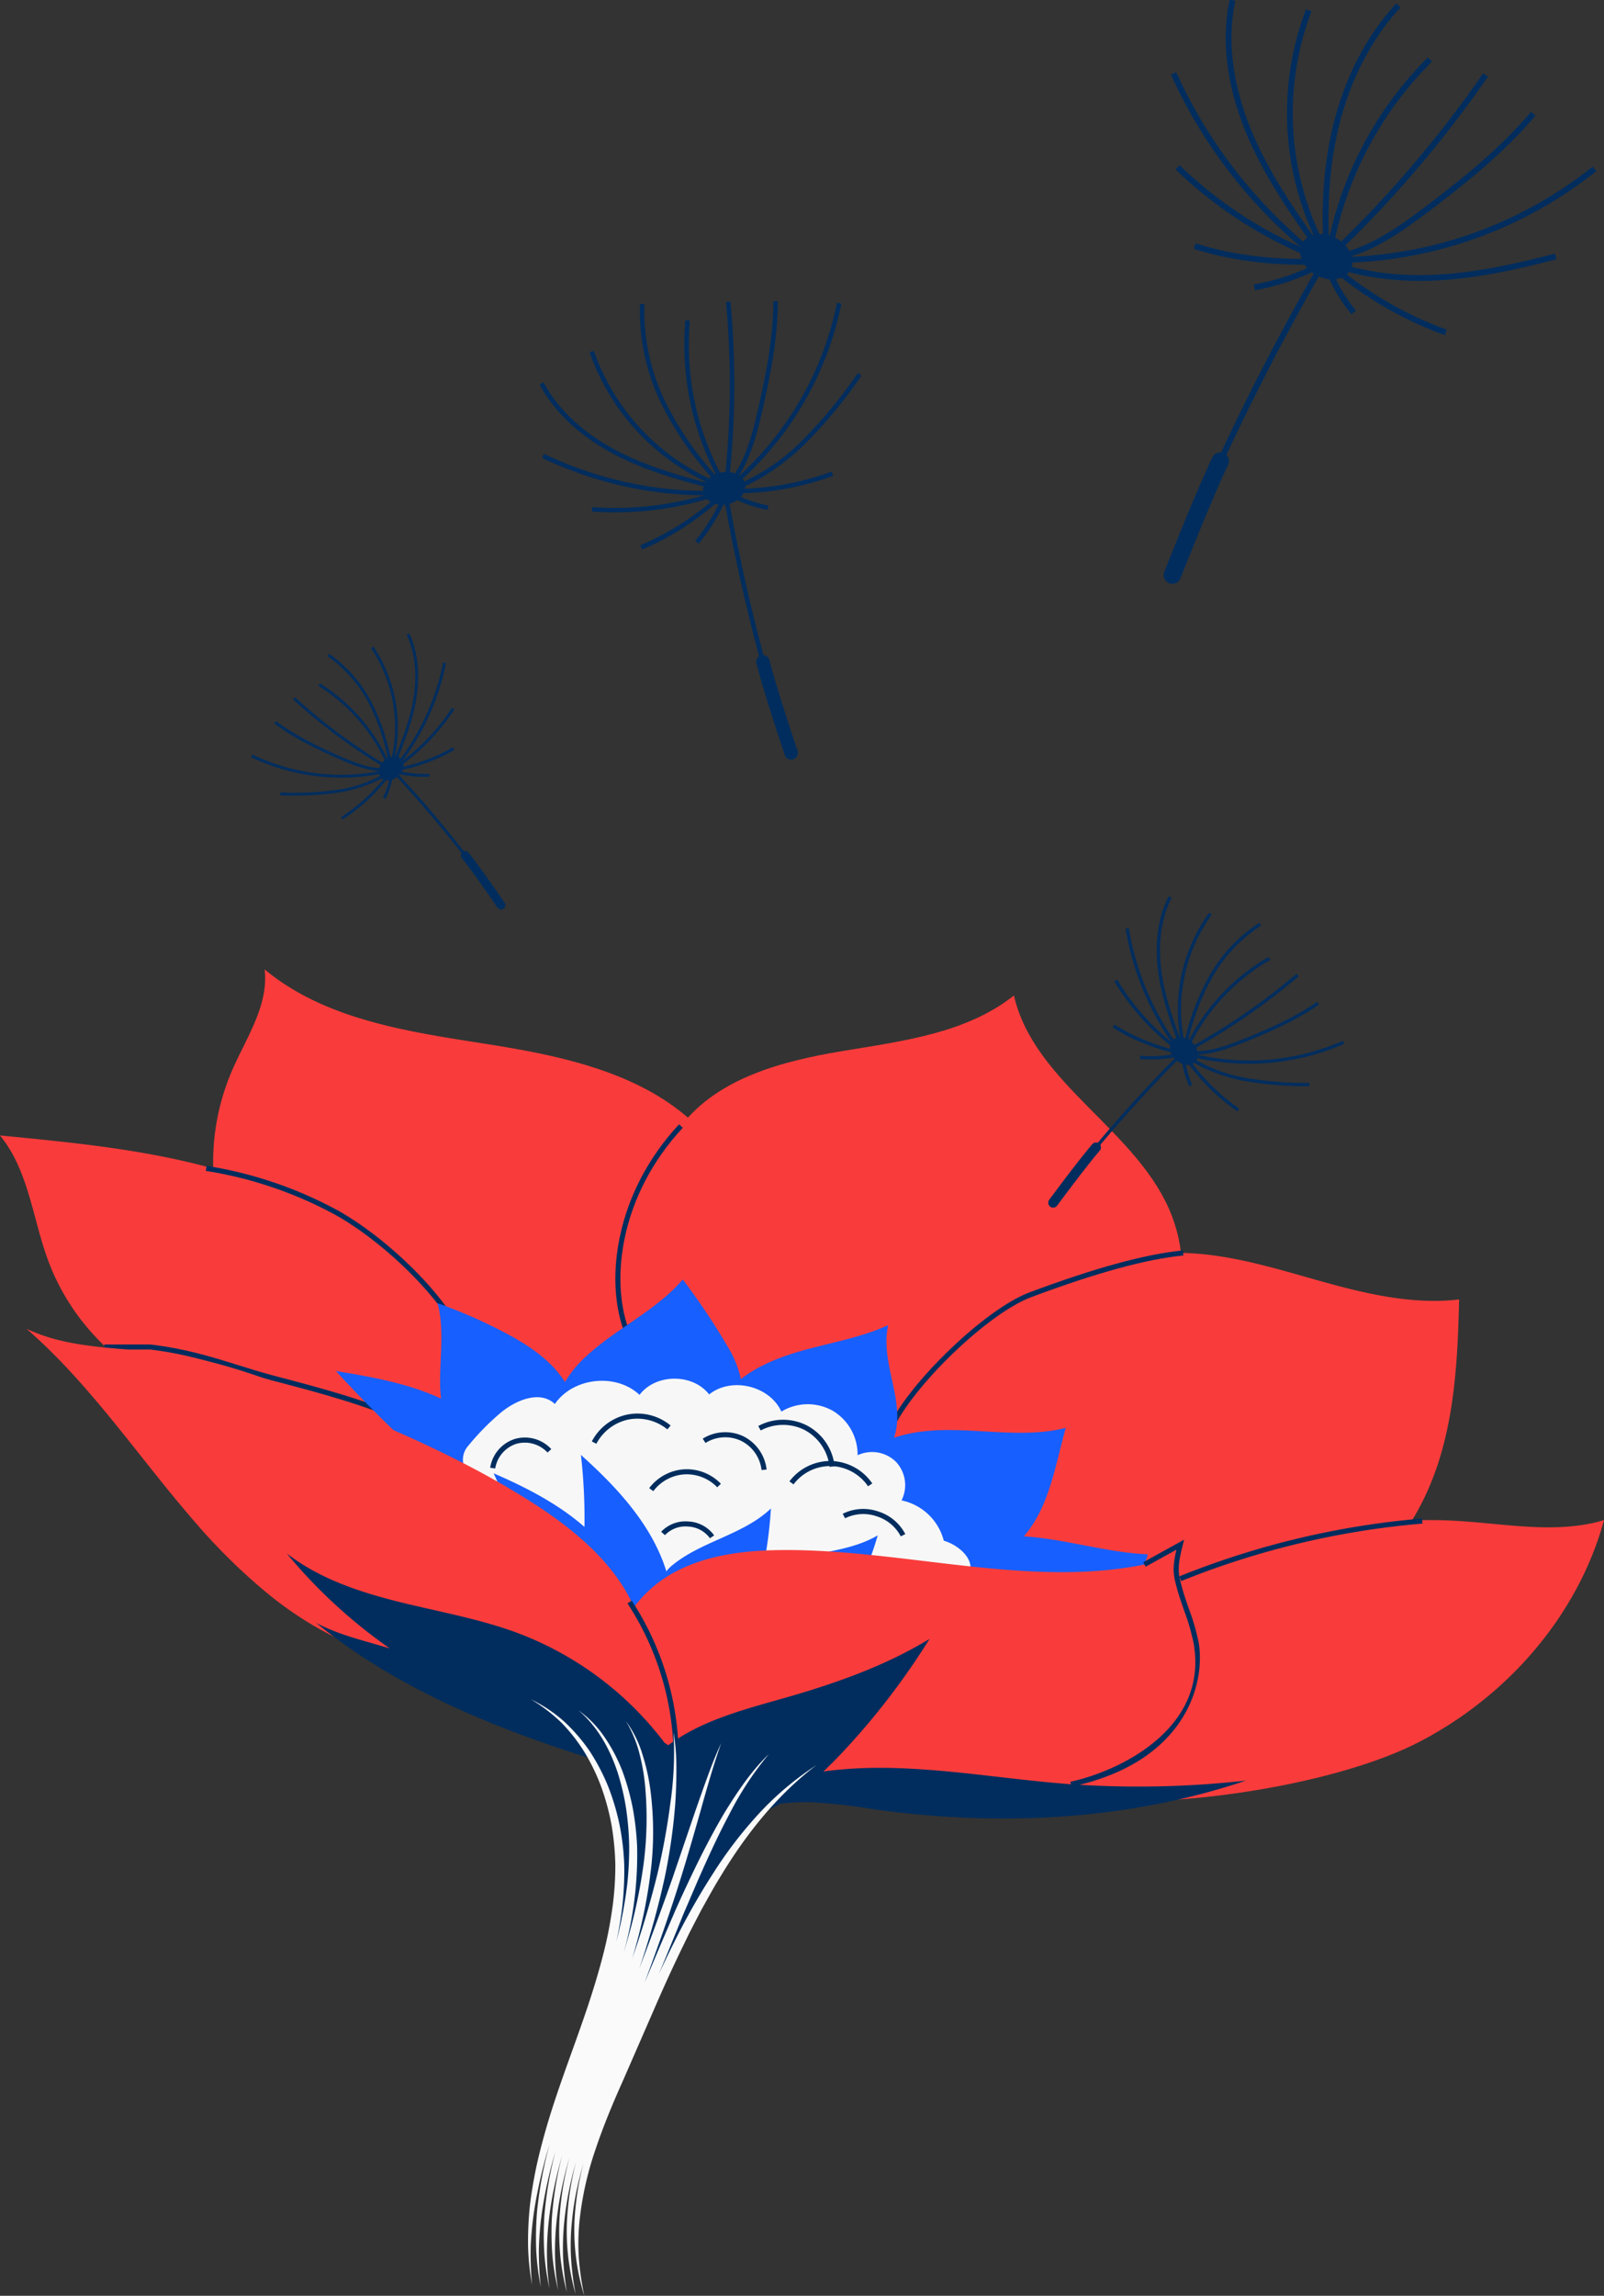<?xml version="1.0" encoding="utf-8"?>
<svg xmlns="http://www.w3.org/2000/svg" width="398" height="569.244" viewBox="0 0 398 569.244">
    <rect x="0" y="0" width="398" height="569.244" fill="#333333" stroke="none"/>
    <g id="Groupe_1091" data-name="Groupe 1091" transform="translate(3710.433 -1823.131)">
        <path id="Tracé_1839" data-name="Tracé 1839" d="M-3535.064,2223.417c-24.46-4.616-46.255-3.5-70.886-16.344,15.453,7.945,22.619,26.813,22.084,44.181-.406,13.209-4.391,25.9-8.874,38.415q5.993,1.819,12.014,3.534C-3569.732,2267.573-3557.2,2238.509-3535.064,2223.417Z" transform="translate(27.206 37.385)" fill="#002d5e"/>
        <path id="Tracé_1840" data-name="Tracé 1840" d="M-3698.4,2127.411c-3.937-10.528-4.892-22.571-12.038-31.246,18.432,1.771,36.99,3.565,54.775,8.718s34.952,13.922,47.306,27.716c6.406,7.151,11.558,16.052,11.651,25.653s-6.152,19.657-15.578,21.477c-5.448,1.052-11.011-.647-16.3-2.327l-21.657-6.88c-5.867-1.864-11.9-3.685-17.27-6.764a37.087,37.087,0,0,1-8.292-6.992c-3.764-3.955-8.016-7.433-11.671-11.48A56.1,56.1,0,0,1-3698.4,2127.411Z" transform="translate(0 8.506)" fill="#f93c3b"/>
        <path id="Tracé_1841" data-name="Tracé 1841" d="M-3660.8,2132.35c-2.537.4-4.228-2.518-4.958-4.982a57.323,57.323,0,0,1,2.338-38.683c3.555-8.213,9.2-16.3,8.131-25.186,15.185,12.6,35.912,15.48,55.4,18.547s40.311,7.565,53.644,22.108a68.294,68.294,0,0,1,9.274,13.474c6.831,12.461,11.593,27.491,6.5,40.761-5.715,14.9-21.881,22.836-37.2,27.293-9.925,2.889-20.291,4.932-30.568,3.833-11.346-1.214-21.905-6.165-32.22-11.044-15.543-7.355-32.239-15.826-39.581-31.375" transform="translate(10.518)" fill="#f93c3b"/>
        <path id="Tracé_1842" data-name="Tracé 1842" d="M-3609.62,2140.284c-5.906-9.226-17.735-20.149-28.127-25.971a99.974,99.974,0,0,0-32.174-10.923l.212-1.244a101.277,101.277,0,0,1,32.578,11.066c10.551,5.912,22.568,17.013,28.572,26.392Z" transform="translate(10.549 10.063)" fill="#002d5e"/>
        <path id="Tracé_1843" data-name="Tracé 1843" d="M-3574.159,2112.137c-2.788-2.982-1.028-7.9,1.461-11.133,9.2-11.961,25.179-16.112,40.064-18.593s30.748-4.4,42.562-13.782c5.084,22.16,31.211,33.557,39.261,54.82,6.811,17.993-1.222,38.445-13.037,53.628-5.008,6.437-10.945,12.508-18.51,15.556-7.76,3.129-16.431,2.775-24.775,2.164-18.356-1.344-37.128-3.85-53.325-12.591s-29.477-24.926-30.047-43.323c-.292-9.43,2.7-18.666,6.47-27.313" transform="translate(31.222 1.336)" fill="#f93c3b"/>
        <path id="Tracé_1844" data-name="Tracé 1844" d="M-3496.307,2131.3c7.586-8.82,19.92-12.307,31.55-12.018s22.888,3.851,34.091,6.987,22.815,5.9,34.369,4.546c-.307,12.965-.9,26.079-4.558,38.522s-10.678,24.32-21.508,31.457c-15.031,9.907-34.735,9.207-52.243,5.021-10.664-2.549-21.173-6.311-30.231-12.489s-16.612-14.946-19.965-25.385a29.774,29.774,0,0,1-1.443-12.676c1.3-10.531,9.4-18.755,17.039-26.115" transform="translate(47.913 14.522)" fill="#f93c3b"/>
        <path id="Tracé_1845" data-name="Tracé 1845" d="M-3534.505,2163.408l-1.146-.525c5.211-11.365,24.254-29.626,35.129-33.69,16.333-6.1,28.8-9.508,38.106-10.409l.121,1.255c-9.2.89-21.556,4.271-37.786,10.335C-3510.733,2134.354-3529.393,2152.261-3534.505,2163.408Z" transform="translate(45.51 14.395)" fill="#002d5e"/>
        <path id="Tracé_1846" data-name="Tracé 1846" d="M-3614.5,2157.155c-10.1-4.738-22.268-7.929-33.009-10.745l-.134-.035c-3.343-.875-6.469-1.849-9.495-2.792-6.674-2.077-12.978-4.041-21.435-5.045l-11.325.005v-1.26h11.4c8.646,1.022,15.005,3,21.737,5.1,3.011.938,6.124,1.907,9.438,2.775l.134.035c10.793,2.829,23.026,6.037,33.224,10.824Z" transform="translate(5.348 19.212)" fill="#002d5e"/>
        <path id="Tracé_1847" data-name="Tracé 1847" d="M-3587.3,2144.867c-4.464-12.578-2.044-33.869,13.818-50.892l.921.858c-15.5,16.638-17.892,37.38-13.551,49.613Z" transform="translate(31.545 7.935)" fill="#002d5e"/>
        <path id="Tracé_1848" data-name="Tracé 1848" d="M-3467.642,2188.826c-1.958-.287-3.944-.509-5.934-.642a30.233,30.233,0,0,0,4.149-6.458c3.074-6.436,4.285-13.571,6.231-20.431-13.486,3.4-28.135-1.858-41.47,2.084q-.577.17-1.148.371a15.462,15.462,0,0,0,.728-3.5c.35-4.1-.661-8.181-1.521-12.208s-1.576-8.22-.648-12.231c-6.583,3.024-13.819,4.259-20.8,6.18-5.6,1.54-11.234,3.674-15.763,7.218a25.54,25.54,0,0,0-3.329-8.16,168.036,168.036,0,0,0-11.082-16.551c-6.781,7.9-16.825,12.254-24.378,19.423a27.467,27.467,0,0,0-4.854,6c-3.572-5.62-9.425-9.367-15.33-12.452a125.81,125.81,0,0,0-16.284-7.088c1.736,6.531.521,13.432.629,20.188a34.486,34.486,0,0,0,.232,3.469c-8.158-3.8-17.192-5.363-26.089-6.851a318.067,318.067,0,0,0,28.226,27.333l-8.814-6.268a59.257,59.257,0,0,0,17.122,12.727c2.718,1.339,6.554,2.219,8.321-.241.94-1.311.844-3.086.545-4.67a24.464,24.464,0,0,0-2.268-6.566,35.761,35.761,0,0,0,3.862-1.162,22.912,22.912,0,0,0,8.335-4.71,12.328,12.328,0,0,0,2.61-3.641,17,17,0,0,0,4.5,2.02,44.57,44.57,0,0,0,31.143-1.87c.389-.175.779-.364,1.164-.558a4.852,4.852,0,0,0,.623,1.8,7.341,7.341,0,0,0,3.105,2.44,70.732,70.732,0,0,0,26.419,7.534,22.415,22.415,0,0,0,5.322-.067,18.974,18.974,0,0,0,1.059,6.745c2.2,6.2,7.246,11.042,13.1,14.116a34.543,34.543,0,0,0-4.847,3.567c-2.939,2.593-5.609,6.452-4.4,10.179,1.171,3.595,5.3,5.17,8.949,6.138,10.847,2.87,22.359,4.5,33.251,1.82s21.064-10.4,24.145-21.191C-3451.191,2192.261-3459.354,2190.038-3467.642,2188.826Z" transform="translate(17.218 15.884)" fill="#185fff"/>
        <path id="Tracé_1849" data-name="Tracé 1849" d="M-3610.381,2152.847c3.893-3.427,10.132-6.123,13.893-2.552,4.518-6.6,15.185-7.753,21.007-2.266,4.013-5.308,13.2-5.364,17.277-.108,5.519-4.424,14.978-2.18,17.923,4.253a12.643,12.643,0,0,1,12.688-.234,12.642,12.642,0,0,1,6.225,11.058,8.441,8.441,0,0,1,9.519,1.636,8.44,8.44,0,0,1,1.384,9.559,13.7,13.7,0,0,1,10.481,9.989c3.833,1.125,8.008,4.861,6.2,8.426a7.464,7.464,0,0,1-3.012,2.754c-12.52,7.576-27.219,10.509-41.582,13.316-8.877,1.736-17.9,3.479-26.907,2.627-9.045-.856-17.638-4.294-25.857-8.163-7.427-3.5-14.919-7.579-19.865-14.132a34.754,34.754,0,0,1-6.326-16.166,45.379,45.379,0,0,0-1.669-7,5.174,5.174,0,0,1,.988-5.149A62.342,62.342,0,0,1-3610.381,2152.847Z" transform="translate(23.732 20.965)" fill="#f7f7f7"/>
        <path id="Tracé_1850" data-name="Tracé 1850" d="M-3402.778,2172.012c12.324.694,24.972,3.36,36.8-.171-6.517,23.816-24.222,43.924-46.2,55.17s-66.68,17.663-90.955,13.145c-5.912-1.1,6.051-7.309,4.663-13.16-.939-3.963,1.092-7.977,3.215-11.451a129.8,129.8,0,0,1,14.862-19.77c4.91-5.376,10.275-10.906,16.531-14.725a29.711,29.711,0,0,1,12.625-3.951,171.556,171.556,0,0,0,17.935-2.658,114.189,114.189,0,0,1,27.164-2.568Q-3404.461,2171.917-3402.778,2172.012Z" transform="translate(53.546 28.209)" fill="#f93c3b"/>
        <path id="Tracé_1851" data-name="Tracé 1851" d="M-3596.069,2159.014c9.632,8.621,18.857,18.715,21.869,31.286.512,2.138.778,4.645-.883,6.363-1.679,1.735-4.4,2.256-6.72,2.049a17.626,17.626,0,0,1-9.436-3.782c-4.719-4.077-4.077-11.446-3.967-17.054A138.838,138.838,0,0,0-3596.069,2159.014Z" transform="translate(29.779 24.87)" fill="#185fff"/>
        <path id="Tracé_1852" data-name="Tracé 1852" d="M-3613.255,2162.634c11.872,5.116,23.825,11.758,30.673,22.723,1.164,1.864,2.212,4.156,1.182,6.313-1.041,2.179-3.459,3.538-5.721,4.076a17.621,17.621,0,0,1-10.149-.59c-5.769-2.367-7.5-9.557-9.177-14.912A138.839,138.839,0,0,0-3613.255,2162.634Z" transform="translate(25.304 25.813)" fill="#185fff"/>
        <path id="Tracé_1853" data-name="Tracé 1853" d="M-3579.7,2188.62c-.909-1.677.517-3.659,1.984-4.88,7.306-6.084,17.719-7.625,24.6-14.188a104.69,104.69,0,0,1-3.171,20.065c-.707,2.724-1.636,5.59-3.828,7.353-2.357,1.9-5.68,2.082-8.658,1.553s-5.823-1.679-8.809-2.162" transform="translate(33.966 27.615)" fill="#185fff"/>
        <path id="Tracé_1854" data-name="Tracé 1854" d="M-3561.59,2187.344c-.5-1.841,1.336-3.445,3.042-4.3,8.5-4.259,18.989-3.388,27.182-8.211a104.769,104.769,0,0,1-7.66,18.815c-1.309,2.491-2.866,5.07-5.4,6.288-2.726,1.31-6.006.734-8.784-.461s-5.288-2.961-8.085-4.11" transform="translate(38.734 28.989)" fill="#185fff"/>
        <path id="Tracé_1855" data-name="Tracé 1855" d="M-3589.337,2205.127c.093-9.16,6.514-17.4,14.55-21.795s17.456-5.513,26.616-5.6c33.583-.33,68.236,11.838,100,.918-1.295,10.165.871,20.463.418,30.7s-4.527,21.472-13.88,25.66a33.881,33.881,0,0,1-8.827,2.223,258.288,258.288,0,0,1-60.355,2.023c-10.986-.923-22.107-2.608-32.328-6.924-7.639-3.226-15.453-6.32-20.864-12.954A22.429,22.429,0,0,1-3589.337,2205.127Z" transform="translate(31.532 29.742)" fill="#f93c3b"/>
        <path id="Tracé_1856" data-name="Tracé 1856" d="M-3663.623,2181.879c-13.844-15.951-25.653-33.839-41.6-47.693,11.071,5.286,23.926,4.53,36.065,6.3,12.043,1.76,23.55,6.066,34.873,10.531,19.119,7.54,38.14,15.667,55.4,26.818,12.749,8.236,25.366,19.693,26.889,34.8.216,2.135,0,4.682-1.824,5.818-1.179.736,5.334,22.96,3.949,22.831-8.89-.832-25.795-23.991-34.687-24.823l-13.338-1.248-6.67-.624c-1.86-.174-3.957-.668-5.814-.348a23.686,23.686,0,0,0-2.971,1.161,7.4,7.4,0,0,1-4.314-.424,66.575,66.575,0,0,1-10.117-3.853,88.941,88.941,0,0,1-18.235-11.81A147.957,147.957,0,0,1-3663.623,2181.879Z" transform="translate(1.358 18.406)" fill="#f93c3b"/>
        <path id="Tracé_1857" data-name="Tracé 1857" d="M-3459.4,2235.621c-20.482-1.507-41.272-5.957-61.42-3.16,1.694-1.592,3.332-3.25,4.912-4.939a179.6,179.6,0,0,0,21.427-27.934c-10.814,6.563-22.848,10.859-35,14.361-10.482,3.019-21.458,5.651-30.132,12.228a81.8,81.8,0,0,0-37-28.026c-9.541-3.561-19.647-5.29-29.529-7.752s-19.792-5.781-27.844-12.014a128.257,128.257,0,0,0,25.574,23.559c-1.282-.379-2.565-.756-3.845-1.123-4.935-1.416-9.937-2.787-14.449-5.234,22.769,18.626,51.186,28.8,79.416,37.068l3.916,2.993c-2.152-2.137-4.407-4.143-6.737-6.046,2.038.818,4.092,1.561,6.165,2.194a4.626,4.626,0,0,0,.917,3.808,24.878,24.878,0,0,0,5.44,5.368c6.632,4.412,15.573,4.138,22.91,1.033,1.093-.462,2.146-.994,3.183-1.559.188-.024.375-.057.563-.078a55.194,55.194,0,0,1,7.259-.271,140.9,140.9,0,0,1,15.418,1.742c30.834,4.316,62.785,2.813,92.292-7.122A241.746,241.746,0,0,1-3459.4,2235.621Z" transform="translate(14.696 29.915)" fill="#002d5e"/>
        <path id="Tracé_1858" data-name="Tracé 1858" d="M-3612.683,2163.264l-1.248-.178a8.9,8.9,0,0,1,6.111-7.136,8.9,8.9,0,0,1,9.052,2.518l-.937.842a7.72,7.72,0,0,0-7.749-2.154A7.714,7.714,0,0,0-3612.683,2163.264Z" transform="translate(25.128 23.978)" fill="#002d5e"/>
        <path id="Tracé_1859" data-name="Tracé 1859" d="M-3592.8,2158.365l-1.121-.578a12.9,12.9,0,0,1,8.826-6.666,12.915,12.915,0,0,1,10.725,2.713l-.808.967a11.789,11.789,0,0,0-9.666-2.444A11.782,11.782,0,0,0-3592.8,2158.365Z" transform="translate(30.338 22.751)" fill="#002d5e"/>
        <path id="Tracé_1860" data-name="Tracé 1860" d="M-3581.611,2167.266l-1.01-.757a11.814,11.814,0,0,1,8.641-4.661,11.777,11.777,0,0,1,9.142,3.583l-.91.871a10.522,10.522,0,0,0-8.155-3.2A10.534,10.534,0,0,0-3581.611,2167.266Z" transform="translate(33.28 25.603)" fill="#002d5e"/>
        <path id="Tracé_1861" data-name="Tracé 1861" d="M-3568.168,2176.268a7.083,7.083,0,0,0-5.411-2.9,7.039,7.039,0,0,0-5.755,2.131l-.936-.845a8.345,8.345,0,0,1,6.779-2.545,8.348,8.348,0,0,1,6.366,3.449Z" transform="translate(33.893 28.276)" fill="#002d5e"/>
        <path id="Tracé_1862" data-name="Tracé 1862" d="M-3543.467,2163.763a11.868,11.868,0,0,0-6.123-9.094,11.878,11.878,0,0,0-10.963.08l-.6-1.1a12.98,12.98,0,0,1,12.156-.091,12.987,12.987,0,0,1,6.789,10.083Z" transform="translate(38.869 23.067)" fill="#002d5e"/>
        <path id="Tracé_1863" data-name="Tracé 1863" d="M-3535.508,2166.479a11.516,11.516,0,0,0-9.129-5.007,11.411,11.411,0,0,0-9.369,4.541l-1.01-.755a12.731,12.731,0,0,1,10.411-5.047,12.8,12.8,0,0,1,10.144,5.562Z" transform="translate(40.468 25.181)" fill="#002d5e"/>
        <path id="Tracé_1864" data-name="Tracé 1864" d="M-3530.124,2176.438a10.145,10.145,0,0,0-6.02-4.984,10.14,10.14,0,0,0-7.8.5l-.586-1.114a11.378,11.378,0,0,1,8.772-.589,11.406,11.406,0,0,1,6.759,5.624Z" transform="translate(43.2 27.64)" fill="#002d5e"/>
        <path id="Tracé_1865" data-name="Tracé 1865" d="M-3557.491,2163.929a9.258,9.258,0,0,0-5.081-7.248,9.255,9.255,0,0,0-8.835.525l-.679-1.061a10.532,10.532,0,0,1,10.063-.6,10.543,10.543,0,0,1,5.786,8.255Z" transform="translate(36.023 23.707)" fill="#002d5e"/>
        <path id="Tracé_1866" data-name="Tracé 1866" d="M-3499.439,2236.941l-.267-1.23c12.234-2.639,34.362-13.22,30.563-34.386a53.939,53.939,0,0,0-2.355-8.09c-.617-1.77-1.257-3.6-1.76-5.448-.929-3.407-1.218-4.914-.14-9.615l-7.636,4.217-.609-1.1,10.156-5.608-.352,1.4c-1.39,5.544-1.172,6.817-.2,10.373.492,1.806,1.123,3.616,1.733,5.367a54.711,54.711,0,0,1,2.406,8.283C-3466.166,2210.772-3470.523,2230.706-3499.439,2236.941Z" transform="translate(54.871 29.21)" fill="#002d5e"/>
        <path id="Tracé_1867" data-name="Tracé 1867" d="M-3574.581,2234.138l-1.254-.132a70.007,70.007,0,0,0-11.071-45.644l1.053-.692A71.268,71.268,0,0,1-3574.581,2234.138Z" transform="translate(32.165 32.332)" fill="#002d5e"/>
        <path id="Tracé_1868" data-name="Tracé 1868" d="M-3477.8,2187.037l-.472-1.169a207.643,207.643,0,0,1,60.23-14.342l.106,1.256A206.394,206.394,0,0,0-3477.8,2187.037Z" transform="translate(60.452 28.128)" fill="#002d5e"/>
        <path id="Tracé_1869" data-name="Tracé 1869" d="M-3549.181,2235.425a104.253,104.253,0,0,0-11.386,14.851,167.4,167.4,0,0,0-9.253,16.255c-1.46,2.871-2.852,5.773-4.2,8.689l2.653-6.411,3.419-8.4,3.571-8.316c2.431-5.518,4.929-11,7.748-16.321a80.042,80.042,0,0,1,9.893-15.083c-4.372,4.212-7.782,9.321-10.963,14.479-3.1,5.223-5.863,10.636-8.46,16.11q-1.958,4.1-3.807,8.248l-3.582,8.329-4.04,9.548c3.135-8.324,6.1-16.713,8.771-25.208,1.794-5.693,3.43-11.425,5.065-17.151,1.6-5.738,3.214-11.462,5.2-17.08-1.265,2.7-2.353,5.484-3.376,8.284s-2.019,5.614-3,8.428l-5.754,16.9q-3.94,11.2-8.205,22.3a200.333,200.333,0,0,0,6.394-22.946,142.5,142.5,0,0,0,2.531-17.787c.2-2.988.317-5.98.292-8.972a54.438,54.438,0,0,0-.7-8.93,89.252,89.252,0,0,1-.816,17.779,169.1,169.1,0,0,1-3.22,17.483q-2.12,8.621-4.932,17.079c-.431,1.317-.9,2.623-1.343,3.935a125.151,125.151,0,0,0,4.848-23.562,81.162,81.162,0,0,0-.276-18.336,51.546,51.546,0,0,0-2.008-8.95,26.918,26.918,0,0,0-4.069-8.153,29.607,29.607,0,0,1,3.431,8.34,50.758,50.758,0,0,1,1.426,8.9,87.812,87.812,0,0,1-.451,17.989,127.389,127.389,0,0,1-3.652,17.645q-.623,2.267-1.3,4.518a89.574,89.574,0,0,0,3.316-26.376,69.566,69.566,0,0,0-1.076-9.448,59.437,59.437,0,0,0-2.557-9.15,41.477,41.477,0,0,0-4.4-8.4A26.342,26.342,0,0,0-3594,2209.8c4.811,4.07,7.882,9.7,9.788,15.552a59.88,59.88,0,0,1,2.095,9.018,74,74,0,0,1,.737,9.225,84.5,84.5,0,0,1-.474,9.235c-.361,3.071-.872,6.123-1.5,9.154-.363,1.751-.775,3.491-1.211,5.227.65-3.051,1.184-6.13,1.535-9.242a79.883,79.883,0,0,0,.417-9.908,62.4,62.4,0,0,0-1.16-9.859,58.588,58.588,0,0,0-2.827-9.5,50.851,50.851,0,0,0-4.593-8.766,43.126,43.126,0,0,0-6.459-7.451,36.043,36.043,0,0,0-8.158-5.406,40.457,40.457,0,0,1,7.7,5.891,42.137,42.137,0,0,1,5.877,7.629,50.161,50.161,0,0,1,4.09,8.689,60.185,60.185,0,0,1,2.439,9.281,68.7,68.7,0,0,1,.886,9.543,77.831,77.831,0,0,1-.581,9.583q-.618,4.776-1.661,9.493c-.714,3.14-1.563,6.253-2.484,9.348-3.669,12.4-8.812,24.41-12.454,37-.9,3.148-1.741,6.316-2.429,9.521-.664,3.21-1.226,6.443-1.6,9.7a85.268,85.268,0,0,0-.443,9.812,62.8,62.8,0,0,0,.992,9.737,78.886,78.886,0,0,1-.328-9.731,84.689,84.689,0,0,1,1-9.654,120.905,120.905,0,0,1,3.684-15.533,102.044,102.044,0,0,0-3.111,16.58,81.032,81.032,0,0,0-.229,9.446,61.6,61.6,0,0,0,1.146,9.341,78.5,78.5,0,0,1-.478-9.35,79.63,79.63,0,0,1,.788-9.293,109.309,109.309,0,0,1,3.323-14.892,92.619,92.619,0,0,0-2.728,15.79,75.253,75.253,0,0,0-.042,9.16,60.269,60.269,0,0,0,1.294,9.031c-1.624-11.157.082-22.343,3.15-33.017a85.939,85.939,0,0,0-2.559,15.62,72.342,72.342,0,0,0,.12,9,59.59,59.59,0,0,0,1.448,8.844c-1.834-11.065-.3-22.231,2.76-32.838-.544,2.159-1.046,4.331-1.439,6.525a78.3,78.3,0,0,0-1.021,8.958,67.067,67.067,0,0,0,.246,8.994,58.682,58.682,0,0,0,1.614,8.809,75.853,75.853,0,0,1-.949-8.855,66.058,66.058,0,0,1,.322-8.856,84.894,84.894,0,0,1,2.885-14.558,73.269,73.269,0,0,0-2.24,14.68,56.786,56.786,0,0,0,2.142,18.037,72.014,72.014,0,0,1-1.129-8.968,57.32,57.32,0,0,1,.221-8.986,67,67,0,0,1,1.419-8.856c.413-1.906.922-3.789,1.464-5.664a70.287,70.287,0,0,0-2.251,14.449,54.96,54.96,0,0,0,2.436,18.472,71.862,71.862,0,0,1-1.344-9.174,56.092,56.092,0,0,1,.141-9.216,80.376,80.376,0,0,1,4-17.937c1.953-5.836,4.334-11.519,6.867-17.166l7.439-17.051c2.456-5.683,5.01-11.315,7.734-16.855,1.319-2.795,2.774-5.513,4.192-8.253,1.514-2.683,2.965-5.406,4.591-8.022,6.337-10.54,14.06-20.38,23.981-27.9A75.164,75.164,0,0,0-3549.181,2235.425Z" transform="translate(27.067 37.385)" fill="#fafafa"/>
    </g>
    <g id="Groupe_1092" data-name="Groupe 1092" transform="translate(4538.187 69.387) rotate(25)">
        <ellipse id="Ellipse_63" data-name="Ellipse 63" cx="2.956" cy="3.881" rx="2.956" ry="3.881" transform="translate(-3770.56 1968.633) rotate(-71.199)" fill="#012d5e"/>
        <path id="Tracé_1870" data-name="Tracé 1870" d="M-3764.9,1968.378c-4.673-4.571-9.506-9.3-13.215-14.855-2.909-4.359-6.319-11.161-6.044-18.817l.815.028c-.267,7.439,3.064,14.077,5.907,18.336,3.661,5.487,8.464,10.184,13.107,14.724Z" transform="translate(-1.424 -0.804)" fill="#012d5e"/>
        <path id="Tracé_1871" data-name="Tracé 1871" d="M-3762.387,1967.894a41.11,41.11,0,0,1-8.678-33.833l.8.156a40.286,40.286,0,0,0,8.5,33.155Z" transform="translate(-3.711 -0.685)" fill="#012d5e"/>
        <path id="Tracé_1872" data-name="Tracé 1872" d="M-3760.773,1967.591a59.857,59.857,0,0,1-2.051-19.031,38.16,38.16,0,0,1,5.754-18.206l.683.443a37.358,37.358,0,0,0-5.623,17.817,59.054,59.054,0,0,0,2.027,18.774Z" transform="translate(-5.349)" fill="#012d5e"/>
        <path id="Tracé_1873" data-name="Tracé 1873" d="M-3760.146,1968.878a51.072,51.072,0,0,1,9.267-30.31l.666.47a50.242,50.242,0,0,0-9.118,29.822Z" transform="translate(-5.862 -1.518)" fill="#012d5e"/>
        <path id="Tracé_1874" data-name="Tracé 1874" d="M-3759.363,1969.1l-.653-.487a160.42,160.42,0,0,0,17.2-29.005l.742.339A161.122,161.122,0,0,1-3759.363,1969.1Z" transform="translate(-5.888 -1.709)" fill="#012d5e"/>
        <path id="Tracé_1875" data-name="Tracé 1875" d="M-3760.3,1970.427l-.188-.793c5.038-1.2,9.025-5.127,12.678-9.052,4.195-4.511,8.965-9.829,12.475-15.881l.706.409c-3.553,6.125-8.359,11.485-12.584,16.027C-3750.948,1965.153-3755.037,1969.18-3760.3,1970.427Z" transform="translate(-5.801 -2.651)" fill="#012d5e"/>
        <path id="Tracé_1876" data-name="Tracé 1876" d="M-3759.648,1971.933l-.125-.806a58.216,58.216,0,0,0,34.442-18.989l.614.535A59.038,59.038,0,0,1-3759.648,1971.933Z" transform="translate(-5.933 -4.025)" fill="#012d5e"/>
        <path id="Tracé_1877" data-name="Tracé 1877" d="M-3753.558,1975.751a31.928,31.928,0,0,1-6.641-.674l.169-.8a36.581,36.581,0,0,0,16.161-.564,86.206,86.206,0,0,0,15.366-5.681l.339.74a86.883,86.883,0,0,1-15.515,5.734A42.3,42.3,0,0,1-3753.558,1975.751Z" transform="translate(-5.854 -6.963)" fill="#012d5e"/>
        <path id="Tracé_1878" data-name="Tracé 1878" d="M-3765.611,1971.965a69.319,69.319,0,0,1-26.268-22.89l.673-.46a68.509,68.509,0,0,0,25.958,22.621Z" transform="translate(0 -3.374)" fill="#012d5e"/>
        <path id="Tracé_1879" data-name="Tracé 1879" d="M-3765.333,1974.261a59.87,59.87,0,0,1-22.908-9.289l.458-.675a59.035,59.035,0,0,0,22.594,9.161Z" transform="translate(-0.672 -6.272)" fill="#012d5e"/>
        <path id="Tracé_1880" data-name="Tracé 1880" d="M-3741.714,1983.449a52.283,52.283,0,0,1-18.223-6.864l.424-.7a51.5,51.5,0,0,0,17.94,6.757Z" transform="translate(-5.902 -8.414)" fill="#012d5e"/>
        <path id="Tracé_1881" data-name="Tracé 1881" d="M-3755.256,1982.835a22.532,22.532,0,0,1-5.294-6.6l.722-.381a21.686,21.686,0,0,0,5.1,6.357Z" transform="translate(-5.789 -8.408)" fill="#012d5e"/>
        <path id="Tracé_1882" data-name="Tracé 1882" d="M-3776.861,1978.007a41.838,41.838,0,0,1-5.905-.394l.117-.807a50.85,50.85,0,0,0,18.267-1.107l.193.792A54.581,54.581,0,0,1-3776.861,1978.007Z" transform="translate(-1.684 -8.379)" fill="#012d5e"/>
        <path id="Tracé_1883" data-name="Tracé 1883" d="M-3771.236,1981.958l-.28-.765a31.713,31.713,0,0,0,8.781-4.909l.505.64A32.526,32.526,0,0,1-3771.236,1981.958Z" transform="translate(-3.763 -8.487)" fill="#012d5e"/>
        <path id="Tracé_1884" data-name="Tracé 1884" d="M-3776.558,2023.214l-.8-.169a347.659,347.659,0,0,1,13.856-48l.765.282A346.971,346.971,0,0,0-3776.558,2023.214Z" transform="translate(-2.684 -8.258)" fill="#012d5e"/>
        <path id="Tracé_1885" data-name="Tracé 1885" d="M-3776.906,2031.137a1.2,1.2,0,0,1-.244-.024,1.224,1.224,0,0,1-.957-1.441c.1-.48,2.4-11.84,3.865-17.017a1.22,1.22,0,0,1,1.509-.844,1.223,1.223,0,0,1,.844,1.509c-1.437,5.088-3.8,16.721-3.821,16.838A1.224,1.224,0,0,1-3776.906,2031.137Z" transform="translate(-2.54 -15.043)" fill="#012d5e"/>
    </g>
    <g id="Groupe_1095" data-name="Groupe 1095" transform="matrix(-0.921, 0.391, -0.391, -0.921, 134.774, 221.167)">
        <ellipse id="Ellipse_63-2" data-name="Ellipse 63" cx="2.588" cy="3.398" rx="2.588" ry="3.398" transform="translate(25.102 39.368) rotate(71.199)" fill="#012d5e"/>
        <path id="Tracé_1870-2" data-name="Tracé 1870" d="M16.878,0C12.786,4,8.554,8.14,5.306,13.007,2.759,16.824-.227,22.78.014,29.484l.714-.025C.494,22.945,3.411,17.133,5.9,13.4,9.106,8.6,13.311,4.486,17.377.51Z" transform="translate(5.502 42.486)" fill="#012d5e"/>
        <path id="Tracé_1871-2" data-name="Tracé 1871" d="M8.239,0a36,36,0,0,0-7.6,29.625l.7-.136A35.275,35.275,0,0,1,8.787.458Z" transform="translate(14.336 42.805)" fill="#012d5e"/>
        <path id="Tracé_1872-2" data-name="Tracé 1872" d="M1.893,0A52.412,52.412,0,0,0,.1,16.664,33.414,33.414,0,0,0,5.135,32.605l.6-.388a32.711,32.711,0,0,1-4.924-15.6A51.708,51.708,0,0,1,2.584.177Z" transform="translate(20.661 42.471)" fill="#012d5e"/>
        <path id="Tracé_1873-2" data-name="Tracé 1873" d="M.01,0A44.721,44.721,0,0,0,8.124,26.54l.583-.412A43.994,43.994,0,0,1,.723.015Z" transform="translate(22.644 42.674)" fill="#012d5e"/>
        <path id="Tracé_1874-2" data-name="Tracé 1874" d="M.572,0,0,.426a140.469,140.469,0,0,1,15.065,25.4l.649-.3A141.084,141.084,0,0,0,.572,0Z" transform="translate(22.745 42.65)" fill="#012d5e"/>
        <path id="Tracé_1875-2" data-name="Tracé 1875" d="M.165,0,0,.695C4.412,1.741,7.9,5.184,11.1,8.621c3.673,3.95,7.85,8.607,10.924,13.906l.618-.358c-3.112-5.364-7.32-10.056-11.019-14.034C8.351,4.618,4.771,1.092.165,0Z" transform="translate(22.41 42.309)" fill="#012d5e"/>
        <path id="Tracé_1876-2" data-name="Tracé 1876" d="M.109,0,0,.705A50.977,50.977,0,0,1,30.159,17.333l.538-.468A51.7,51.7,0,0,0,.109,0Z" transform="translate(22.918 42.194)" fill="#012d5e"/>
        <path id="Tracé_1877-2" data-name="Tracé 1877" d="M5.815,0A27.95,27.95,0,0,0,0,.59l.148.7A32.033,32.033,0,0,1,14.3,1.783,75.481,75.481,0,0,1,27.754,6.757l.3-.648A76.08,76.08,0,0,0,14.466,1.088,37.039,37.039,0,0,0,5.815,0Z" transform="translate(22.613 41.423)" fill="#012d5e"/>
        <path id="Tracé_1878-2" data-name="Tracé 1878" d="M23,0A60.7,60.7,0,0,0,0,20.043l.589.4A59.992,59.992,0,0,1,23.319.639Z" transform="translate(0 41.595)" fill="#012d5e"/>
        <path id="Tracé_1879-2" data-name="Tracé 1879" d="M20.059,0A52.427,52.427,0,0,0,0,8.133l.4.591A51.7,51.7,0,0,1,20.184.7Z" transform="translate(2.597 42.123)" fill="#012d5e"/>
        <path id="Tracé_1880-2" data-name="Tracé 1880" d="M15.956,0A45.782,45.782,0,0,0,0,6.01l.371.609A45.1,45.1,0,0,1,16.08.7Z" transform="translate(22.801 35.953)" fill="#012d5e"/>
        <path id="Tracé_1881-2" data-name="Tracé 1881" d="M4.636,0A19.727,19.727,0,0,0,0,5.777l.632.333A18.986,18.986,0,0,1,5.1.544Z" transform="translate(22.363 36.485)" fill="#012d5e"/>
        <path id="Tracé_1882-2" data-name="Tracé 1882" d="M5.17,0A36.635,36.635,0,0,0,0,.345l.1.707a44.526,44.526,0,0,1,16,.969l.169-.693A47.793,47.793,0,0,0,5.17,0Z" transform="translate(6.505 40.687)" fill="#012d5e"/>
        <path id="Tracé_1883-2" data-name="Tracé 1883" d="M.245,0,0,.67a27.766,27.766,0,0,1,7.689,4.3l.442-.56A28.48,28.48,0,0,0,.245,0Z" transform="translate(14.536 37.322)" fill="#012d5e"/>
        <path id="Tracé_1884-2" data-name="Tracé 1884" d="M.7,0,0,.148A304.419,304.419,0,0,0,12.133,42.179l.67-.247A303.817,303.817,0,0,1,.7,0Z" transform="translate(10.367 0.997)" fill="#012d5e"/>
        <path id="Tracé_1885-2" data-name="Tracé 1885" d="M1.073,0A1.054,1.054,0,0,0,.859.021,1.072,1.072,0,0,0,.021,1.283c.086.421,2.106,10.368,3.385,14.9A1.071,1.071,0,1,0,5.467,15.6C4.209,11.147,2.142.96,2.121.858A1.072,1.072,0,0,0,1.073,0Z" transform="translate(9.813 0)" fill="#012d5e"/>
    </g>
    <g id="Groupe_1093" data-name="Groupe 1093" transform="translate(2442.73 -3472.252) rotate(-30)">
        <ellipse id="Ellipse_63-3" data-name="Ellipse 63" cx="4.028" cy="5.288" rx="4.028" ry="5.288" transform="translate(-3762.828 1982.516) rotate(-71.199)" fill="#012d5e"/>
        <path id="Tracé_1870-3" data-name="Tracé 1870" d="M-3757.906,1980.589c-6.368-6.229-12.954-12.668-18.008-20.242-3.963-5.94-8.61-15.209-8.236-25.641l1.111.039c-.363,10.137,4.176,19.183,8.049,24.986,4.989,7.477,11.533,13.877,17.861,20.064Z" transform="translate(0.855 0.482)" fill="#012d5e"/>
        <path id="Tracé_1871-3" data-name="Tracé 1871" d="M-3758.974,1980.164a56.019,56.019,0,0,1-11.825-46.1l1.091.212a54.9,54.9,0,0,0,11.587,45.179Z" transform="translate(2.227 0.411)" fill="#012d5e"/>
        <path id="Tracé_1872-3" data-name="Tracé 1872" d="M-3759.99,1981.1a81.563,81.563,0,0,1-2.794-25.933,52,52,0,0,1,7.84-24.808l.931.6a50.9,50.9,0,0,0-7.663,24.279,80.465,80.465,0,0,0,2.762,25.582Z" transform="translate(3.209)" fill="#012d5e"/>
        <path id="Tracé_1873-3" data-name="Tracé 1873" d="M-3760.142,1979.87a69.6,69.6,0,0,1,12.627-41.3l.908.641a68.463,68.463,0,0,0-12.424,40.638Z" transform="translate(3.517 0.911)" fill="#012d5e"/>
        <path id="Tracé_1874-3" data-name="Tracé 1874" d="M-3759.126,1979.792l-.89-.663a218.617,218.617,0,0,0,23.444-39.525l1.01.462A219.559,219.559,0,0,1-3759.126,1979.792Z" transform="translate(3.533 1.026)" fill="#012d5e"/>
        <path id="Tracé_1875-3" data-name="Tracé 1875" d="M-3760.228,1979.757l-.257-1.081c6.865-1.629,12.3-6.986,17.276-12.335,5.716-6.146,12.216-13.394,17-21.641l.962.558c-4.842,8.347-11.391,15.65-17.148,21.84C-3747.489,1972.571-3753.061,1978.058-3760.228,1979.757Z" transform="translate(3.481 1.591)" fill="#012d5e"/>
        <path id="Tracé_1876-3" data-name="Tracé 1876" d="M-3759.6,1979.112l-.17-1.1a79.327,79.327,0,0,0,46.934-25.875l.837.729A80.451,80.451,0,0,1-3759.6,1979.112Z" transform="translate(3.56 2.416)" fill="#012d5e"/>
        <path id="Tracé_1877-3" data-name="Tracé 1877" d="M-3751.149,1978.549a43.509,43.509,0,0,1-9.05-.918l.231-1.087a49.849,49.849,0,0,0,22.022-.769,117.465,117.465,0,0,0,20.938-7.742l.462,1.009a118.391,118.391,0,0,1-21.141,7.814A57.641,57.641,0,0,1-3751.149,1978.549Z" transform="translate(3.512 4.178)" fill="#012d5e"/>
        <path id="Tracé_1878-3" data-name="Tracé 1878" d="M-3756.084,1980.434a94.462,94.462,0,0,1-35.794-31.191l.917-.628a93.354,93.354,0,0,0,35.373,30.825Z" transform="translate(0 2.025)" fill="#012d5e"/>
        <path id="Tracé_1879-3" data-name="Tracé 1879" d="M-3757.024,1977.874a81.578,81.578,0,0,1-31.217-12.657l.624-.92a80.449,80.449,0,0,0,30.788,12.483Z" transform="translate(0.404 3.763)" fill="#012d5e"/>
        <path id="Tracé_1880-3" data-name="Tracé 1880" d="M-3735.105,1986.191a71.246,71.246,0,0,1-24.832-9.354l.578-.948a70.179,70.179,0,0,0,24.446,9.208Z" transform="translate(3.542 5.049)" fill="#012d5e"/>
        <path id="Tracé_1881-3" data-name="Tracé 1881" d="M-3753.336,1985.366a30.686,30.686,0,0,1-7.214-8.99l.983-.519a29.536,29.536,0,0,0,6.95,8.663Z" transform="translate(3.474 5.045)" fill="#012d5e"/>
        <path id="Tracé_1882-3" data-name="Tracé 1882" d="M-3774.72,1978.844a57.022,57.022,0,0,1-8.046-.537l.159-1.1a69.3,69.3,0,0,0,24.892-1.509l.264,1.079A74.382,74.382,0,0,1-3774.72,1978.844Z" transform="translate(1.01 5.028)" fill="#012d5e"/>
        <path id="Tracé_1883-3" data-name="Tracé 1883" d="M-3771.134,1984.016l-.382-1.043a43.207,43.207,0,0,0,11.966-6.689l.688.872A44.319,44.319,0,0,1-3771.134,1984.016Z" transform="translate(2.257 5.093)" fill="#012d5e"/>
        <path id="Tracé_1884-3" data-name="Tracé 1884" d="M-3776.269,2040.684l-1.086-.23a473.746,473.746,0,0,1,18.881-65.41l1.042.384A472.824,472.824,0,0,0-3776.269,2040.684Z" transform="translate(1.61 4.955)" fill="#012d5e"/>
        <path id="Tracé_1885-3" data-name="Tracé 1885" d="M-3776.462,2038.164a1.624,1.624,0,0,1-.333-.033,1.668,1.668,0,0,1-1.3-1.964c.134-.654,3.276-16.134,5.267-23.188a1.663,1.663,0,0,1,2.057-1.151,1.666,1.666,0,0,1,1.151,2.056c-1.958,6.933-5.175,22.786-5.207,22.945A1.668,1.668,0,0,1-3776.462,2038.164Z" transform="translate(1.524 9.026)" fill="#012d5e"/>
    </g>
    <g id="Groupe_1094" data-name="Groupe 1094" transform="matrix(0.985, 0.174, -0.174, 0.985, 4366.128, -1249.808)">
        <ellipse id="Ellipse_63-4" data-name="Ellipse 63" cx="5.218" cy="6.852" rx="5.218" ry="6.852" transform="translate(-3754.24 1997.935) rotate(-71.199)" fill="#012d5e"/>
        <path id="Tracé_1870-4" data-name="Tracé 1870" d="M-3750.142,1994.152c-8.25-8.07-16.783-16.413-23.332-26.226-5.135-7.7-11.155-19.7-10.67-33.22l1.439.05c-.471,13.133,5.41,24.853,10.429,32.372,6.464,9.687,14.942,17.979,23.14,26Z" transform="translate(3.385 1.911)" fill="#012d5e"/>
        <path id="Tracé_1871-4" data-name="Tracé 1871" d="M-3755.184,1993.792a72.576,72.576,0,0,1-15.32-59.731l1.413.275a71.121,71.121,0,0,0,15.013,58.534Z" transform="translate(8.821 1.628)" fill="#012d5e"/>
        <path id="Tracé_1872-4" data-name="Tracé 1872" d="M-3759.12,1996.094c-3.138-12.248-4.322-23.238-3.62-33.6.816-12.052,4.329-23.167,10.158-32.141l1.206.783c-5.695,8.769-9.127,19.647-9.928,31.456-.692,10.206.478,21.048,3.578,33.144Z" transform="translate(12.713)" fill="#012d5e"/>
        <path id="Tracé_1873-4" data-name="Tracé 1873" d="M-3760.137,1992.079a90.168,90.168,0,0,1,16.36-53.511l1.176.831a88.7,88.7,0,0,0-16.1,52.65Z" transform="translate(13.934 3.608)" fill="#012d5e"/>
        <path id="Tracé_1874-4" data-name="Tracé 1874" d="M-3758.864,1991.671l-1.153-.859a283.207,283.207,0,0,0,30.374-51.208l1.309.6A284.469,284.469,0,0,1-3758.864,1991.671Z" transform="translate(13.995 4.063)" fill="#012d5e"/>
        <path id="Tracé_1875-4" data-name="Tracé 1875" d="M-3760.153,1990.119l-.333-1.4c8.895-2.11,15.934-9.051,22.383-15.981,7.406-7.963,15.828-17.353,22.025-28.038l1.247.723c-6.274,10.814-14.758,20.276-22.217,28.3C-3743.647,1980.809-3750.867,1987.919-3760.153,1990.119Z" transform="translate(13.789 6.301)" fill="#012d5e"/>
        <path id="Tracé_1876-4" data-name="Tracé 1876" d="M-3759.553,1987.085l-.22-1.422a102.775,102.775,0,0,0,60.806-33.524l1.085.944A104.23,104.23,0,0,1-3759.553,1987.085Z" transform="translate(14.102 9.569)" fill="#012d5e"/>
        <path id="Tracé_1877-4" data-name="Tracé 1877" d="M-3748.474,1981.658a56.378,56.378,0,0,1-11.726-1.189l.3-1.409c8.6,1.825,18.2,1.491,28.531-1,9.735-2.346,19.176-6.388,27.128-10.03l.6,1.307c-8.013,3.673-17.534,7.747-27.39,10.123A74.688,74.688,0,0,1-3748.474,1981.658Z" transform="translate(13.914 16.55)" fill="#012d5e"/>
        <path id="Tracé_1878-4" data-name="Tracé 1878" d="M-3745.5,1989.839a122.385,122.385,0,0,1-46.375-40.411l1.188-.813a120.953,120.953,0,0,0,45.828,39.936Z" transform="translate(0 8.021)" fill="#012d5e"/>
        <path id="Tracé_1879-4" data-name="Tracé 1879" d="M-3747.8,1981.888a105.7,105.7,0,0,1-40.444-16.4l.808-1.191a104.225,104.225,0,0,0,39.888,16.173Z" transform="translate(1.598 14.909)" fill="#012d5e"/>
        <path id="Tracé_1880-4" data-name="Tracé 1880" d="M-3727.766,1989.236a92.31,92.31,0,0,1-32.171-12.118l.749-1.228a90.922,90.922,0,0,0,31.671,11.93Z" transform="translate(14.03 20.001)" fill="#012d5e"/>
        <path id="Tracé_1881-4" data-name="Tracé 1881" d="M-3751.2,1988.177a39.749,39.749,0,0,1-9.347-11.648l1.274-.672a38.261,38.261,0,0,0,9,11.223Z" transform="translate(13.76 19.987)" fill="#012d5e"/>
        <path id="Tracé_1882-4" data-name="Tracé 1882" d="M-3772.342,1979.774a73.857,73.857,0,0,1-10.424-.7l.206-1.425c9.555,1.376,21.611.646,32.25-1.954l.341,1.4A96.367,96.367,0,0,1-3772.342,1979.774Z" transform="translate(4.003 19.917)" fill="#012d5e"/>
        <path id="Tracé_1883-4" data-name="Tracé 1883" d="M-3771.021,1986.3l-.5-1.351a55.971,55.971,0,0,0,15.5-8.666l.892,1.13A57.418,57.418,0,0,1-3771.021,1986.3Z" transform="translate(8.944 20.174)" fill="#012d5e"/>
        <path id="Tracé_1884-4" data-name="Tracé 1884" d="M-3775.948,2060.087l-1.408-.3a613.856,613.856,0,0,1,24.462-84.745l1.35.5A612.568,612.568,0,0,0-3775.948,2060.087Z" transform="translate(6.379 19.629)" fill="#012d5e"/>
        <path id="Tracé_1885-4" data-name="Tracé 1885" d="M-3775.969,2045.968a2.1,2.1,0,0,1-.431-.043,2.161,2.161,0,0,1-1.688-2.545c.173-.848,4.245-20.9,6.823-30.042a2.155,2.155,0,0,1,2.665-1.491,2.159,2.159,0,0,1,1.491,2.664c-2.536,8.982-6.7,29.521-6.746,29.727A2.162,2.162,0,0,1-3775.969,2045.968Z" transform="translate(6.038 35.757)" fill="#012d5e"/>
    </g>
</svg>
